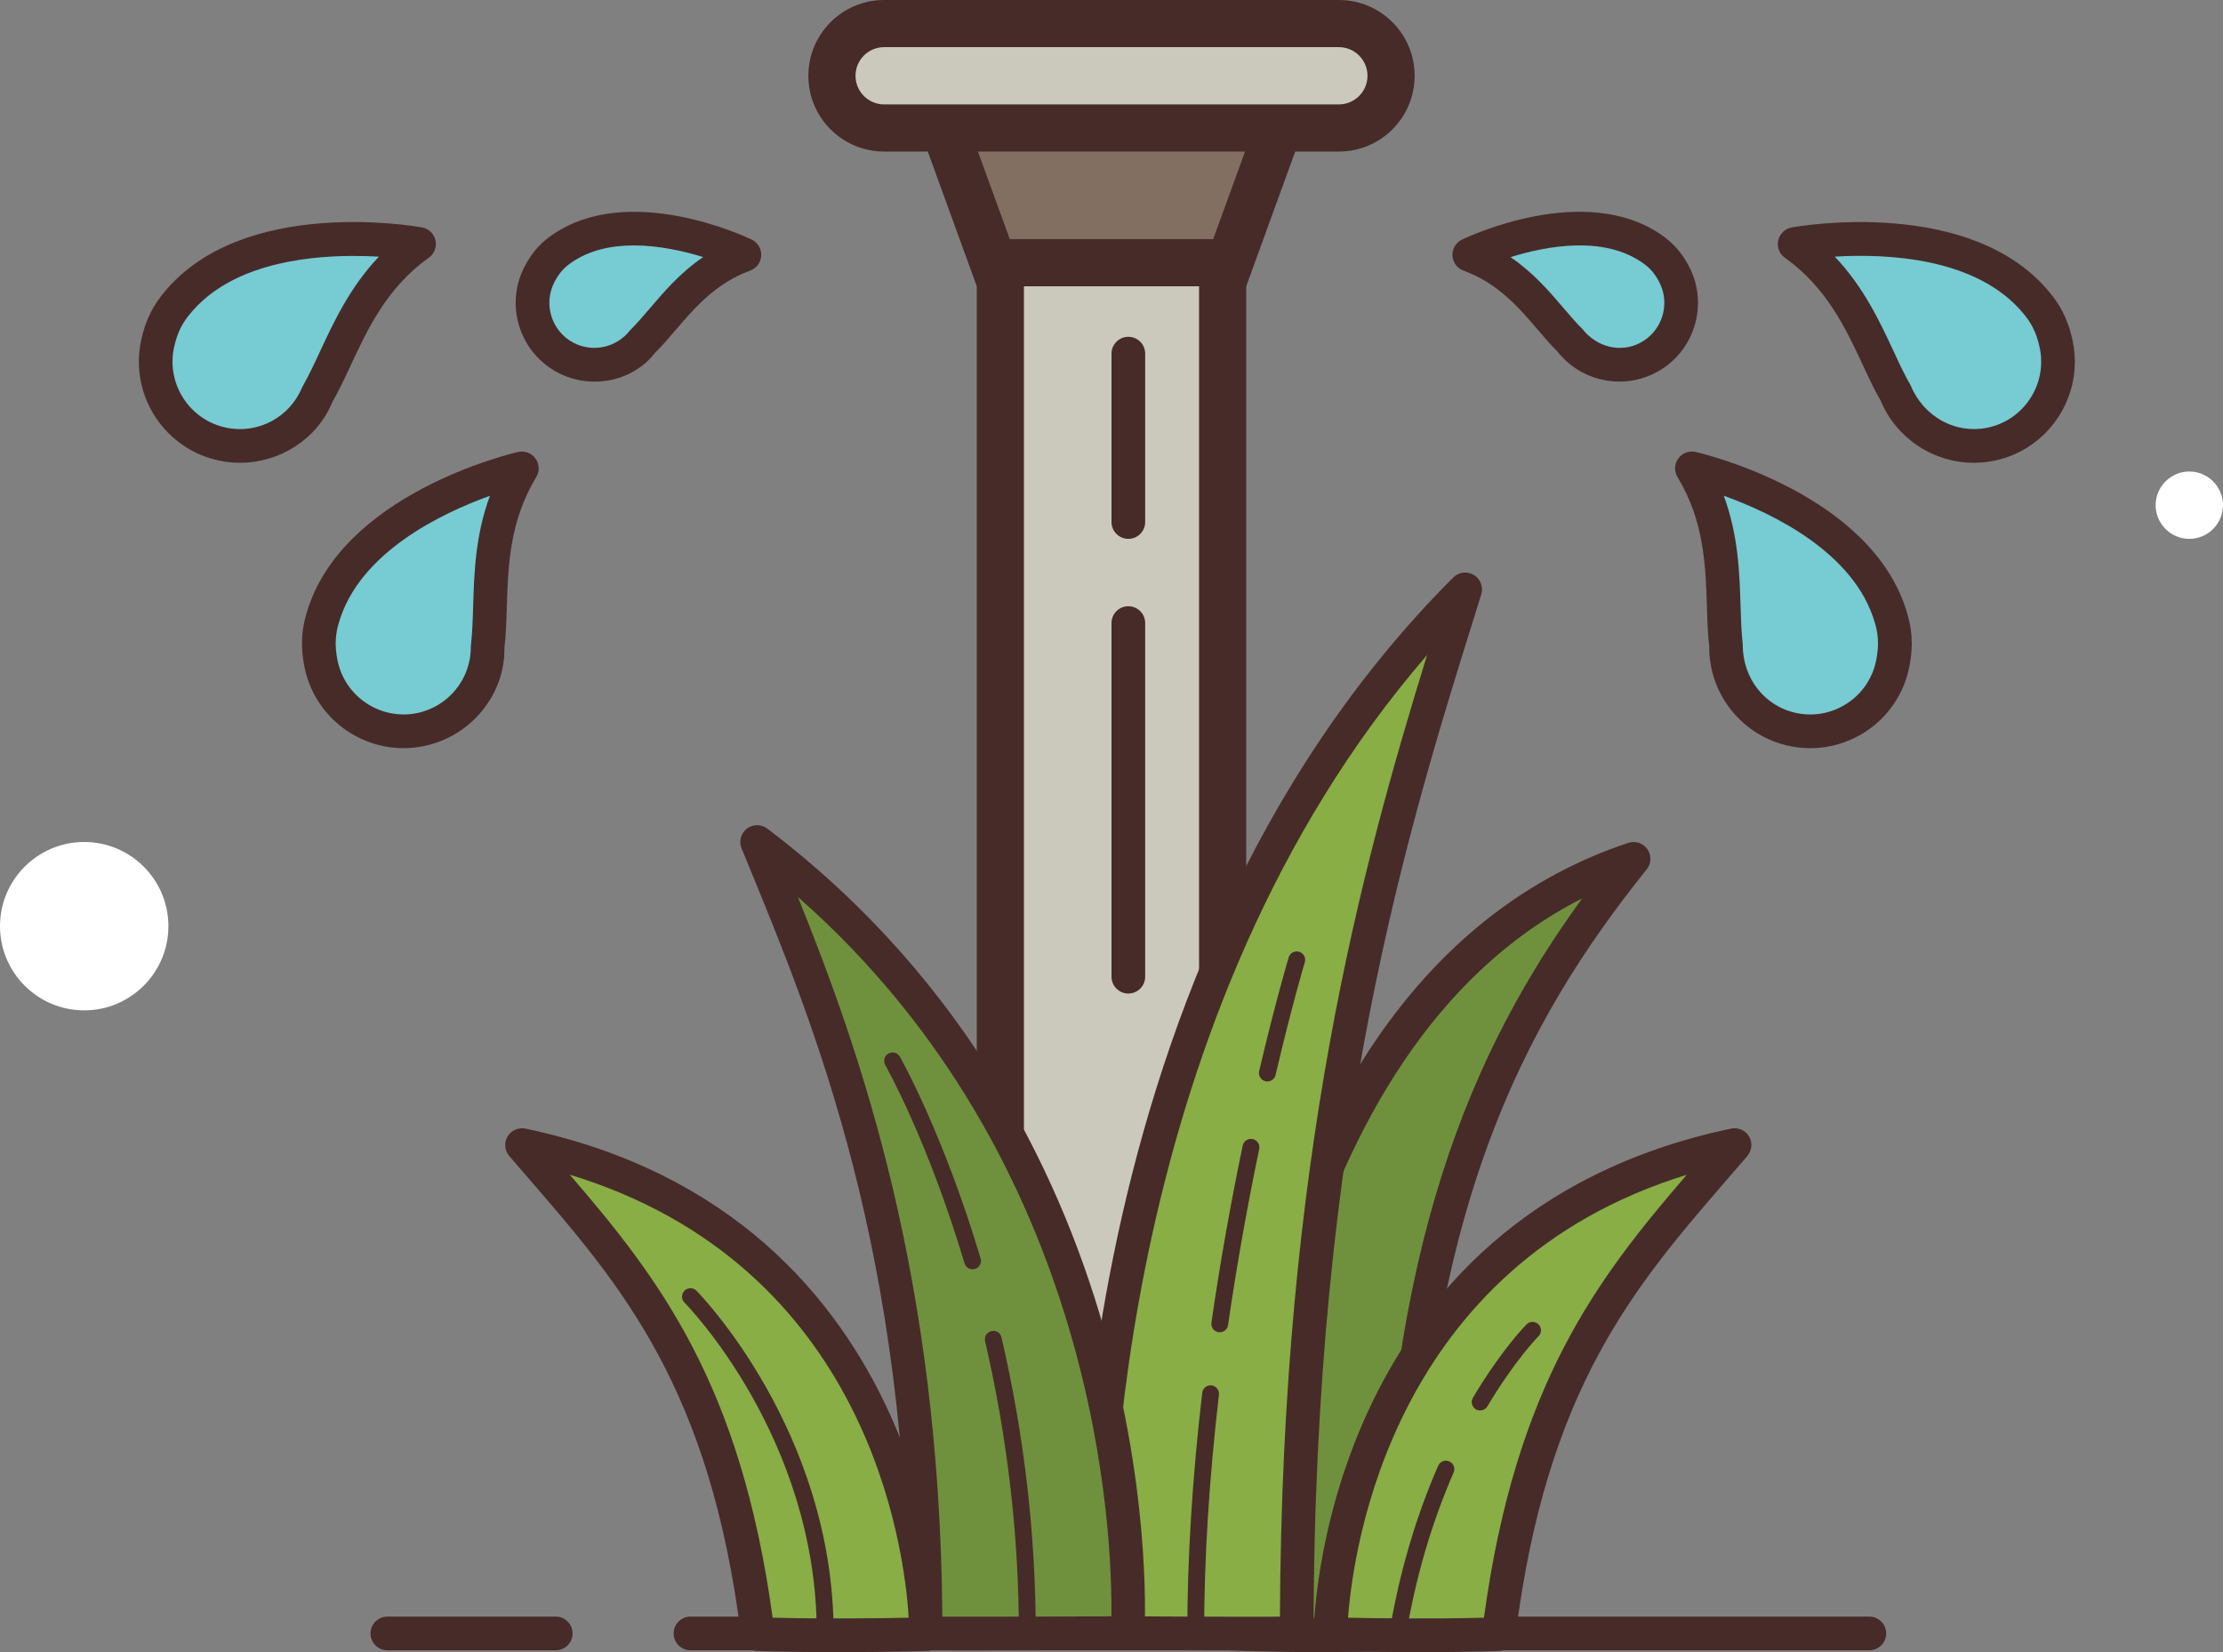 <?xml version="1.0" encoding="UTF-8" standalone="no"?>
<svg
   viewBox="0 0 66 49.055"
   width="100%"
   height="100%"
   version="1.1"
   id="svg132"
   sodipodi:docname="sprinkler.svg"
   inkscape:version="1.1 (c4e8f9e, 2021-05-24)"
   xmlns:inkscape="http://www.inkscape.org/namespaces/inkscape"
   xmlns:sodipodi="http://sodipodi.sourceforge.net/DTD/sodipodi-0.dtd"
   xmlns="http://www.w3.org/2000/svg"
   xmlns:svg="http://www.w3.org/2000/svg">
  <rect x="0" y="0" width="66" height="49.055" fill="#808080" stroke="none"/>
  <defs
     id="defs136" />
  <sodipodi:namedview
     id="namedview134"
     pagecolor="#ffffff"
     bordercolor="#666666"
     borderopacity="1.0"
     inkscape:pageshadow="2"
     inkscape:pageopacity="0.0"
     inkscape:pagecheckerboard="0"
     showgrid="false"
     fit-margin-top="0"
     fit-margin-left="0"
     fit-margin-right="0"
     fit-margin-bottom="0"
     inkscape:zoom="9.25"
     inkscape:cx="32.972973"
     inkscape:cy="25.027027"
     inkscape:window-width="3440"
     inkscape:window-height="1373"
     inkscape:window-x="0"
     inkscape:window-y="30"
     inkscape:window-maximized="1"
     inkscape:current-layer="svg132" />
  <path
     fill="#ffffff"
     d="M 2.5,25 C 1.121,25 0,26.121 0,27.5 0,28.879 1.121,30 2.5,30 3.879,30 5,28.879 5,27.5 5,26.121 3.879,25 2.5,25 Z"
     id="path16" />
  <path
     fill="#ffffff"
     d="m 65,14 c -0.551,0 -1,0.449 -1,1 0,0.551 0.449,1 1,1 0.551,0 1,-0.449 1,-1 0,-0.551 -0.449,-1 -1,-1 z"
     id="path20" />
  <path
     fill="#472b29"
     d="m 55.5,49 h -35 C 20.224,49 20,48.776 20,48.5 20,48.224 20.224,48 20.5,48 h 35 c 0.276,0 0.5,0.224 0.5,0.5 0,0.276 -0.224,0.5 -0.5,0.5 z"
     id="path22" />
  <path
     fill="#472b29"
     d="m 16.5,49 h -5 C 11.224,49 11,48.776 11,48.5 11,48.224 11.224,48 11.5,48 h 5 c 0.276,0 0.5,0.224 0.5,0.5 0,0.276 -0.224,0.5 -0.5,0.5 z"
     id="path24" />
  <rect
     width="6.6"
     height="36.1"
     x="29.7"
     y="7.7"
     fill="#cbc9bc"
     id="rect26" />
  <path
     fill="#472b29"
     d="M 35.6,8.4 V 43.1 H 33 30.4 V 8.4 h 5.2 M 37,7 h -8 v 37.5 h 4 4 z"
     id="path28" />
  <path
     fill="#472b29"
     d="M 33.5,29.5 C 33.224,29.5 33,29.276 33,29 V 18.5 c 0,-0.276 0.224,-0.5 0.5,-0.5 0.276,0 0.5,0.224 0.5,0.5 V 29 c 0,0.276 -0.224,0.5 -0.5,0.5 z"
     id="path30" />
  <path
     fill="#472b29"
     d="M 33.5,16 C 33.224,16 33,15.776 33,15.5 v -5 c 0,-0.276 0.224,-0.5 0.5,-0.5 0.276,0 0.5,0.224 0.5,0.5 v 5 c 0,0.276 -0.224,0.5 -0.5,0.5 z"
     id="path32" />
  <polygon
     fill="#836f61"
     points="55.001,28.7 53.51,32.8 46.49,32.8 44.999,28.7 "
     id="polygon34"
     transform="translate(-17,-25)" />
  <path
     fill="#472b29"
     d="M 37.001,4.4 36.019,7.1 H 29.98 L 28.998,4.4 h 8.003 M 39,3 H 27 l 2,5.5 h 8 z"
     id="path36" />
  <path
     fill="#cbc9bc"
     d="M 26.25,3.8 C 25.396,3.8 24.7,3.105 24.7,2.25 24.7,1.395 25.395,0.7 26.25,0.7 h 13.5 c 0.854,0 1.55,0.695 1.55,1.55 0,0.855 -0.695,1.55 -1.55,1.55 z"
     id="path38" />
  <path
     fill="#472b29"
     d="m 39.75,1.4 c 0.469,0 0.85,0.381 0.85,0.85 0,0.469 -0.381,0.85 -0.85,0.85 H 26.25 C 25.781,3.1 25.4,2.719 25.4,2.25 25.4,1.781 25.781,1.4 26.25,1.4 h 13.5 m 0,-1.4 H 26.25 C 25.007,0 24,1.007 24,2.25 24,3.493 25.007,4.5 26.25,4.5 h 13.5 C 40.993,4.5 42,3.493 42,2.25 42,1.007 40.993,0 39.75,0 Z"
     id="path40" />
  <path
     fill="#6f913d"
     d="m 36.5,48.5 c 0,0 0,-19 12,-23 -4,5 -7,11 -7,23 -2.375,0.125 -5,0 -5,0 z"
     id="path42" />
  <path
     fill="#472b29"
     d="M 39.155,49.055 C 37.671,49.055 36.494,49 36.476,48.999 36.21,48.987 36,48.767 36,48.5 c 0,-0.791 0.141,-19.407 12.342,-23.474 0.21,-0.07 0.441,0.007 0.568,0.188 0.127,0.182 0.119,0.425 -0.02,0.598 C 45.312,30.286 42,36.13 42,48.5 c 0,0.266 -0.208,0.485 -0.474,0.499 -0.795,0.042 -1.622,0.056 -2.371,0.056 z m -2.143,-1.036 c 0.786,0.026 2.406,0.064 3.99,0.003 0.075,-11.053 2.787,-16.959 5.969,-21.344 -8.907,4.51 -9.859,18.557 -9.959,21.341 z"
     id="path44" />
  <path
     fill="#88ae45"
     d="m 27.499,48.521 c 0,0 0,-11.995 -12,-14.52 3,3.5 6,6.5 7,14.52 2.375,0.078 5,0 5,0 z"
     id="path46" />
  <path
     fill="#472b29"
     d="m 24.844,49.055 c -0.746,0 -1.569,-0.009 -2.361,-0.035 -0.246,-0.008 -0.449,-0.194 -0.479,-0.438 -0.917,-7.358 -3.536,-10.385 -6.308,-13.59 L 15.12,34.325 c -0.139,-0.163 -0.159,-0.396 -0.051,-0.58 0.11,-0.184 0.327,-0.279 0.533,-0.234 12.256,2.579 12.397,14.886 12.397,15.01 0,0.27 -0.215,0.492 -0.485,0.5 -0.018,0 -1.191,0.034 -2.67,0.034 z m -1.905,-1.022 c 1.595,0.04 3.238,0.016 4.041,0 -0.134,-2.136 -1.226,-10.46 -10.063,-13.154 2.645,3.074 5.077,6.21 6.022,13.154 z"
     id="path48" />
  <path
     fill="#88ae45"
     d="m 39.499,48.521 c 0,0 0,-11.995 12,-14.52 -3,3.5 -6,6.5 -7,14.52 -2.375,0.078 -5,0 -5,0 z"
     id="path50" />
  <path
     fill="#472b29"
     d="m 42.154,49.055 c -1.479,0 -2.652,-0.035 -2.67,-0.035 -0.271,-0.008 -0.485,-0.229 -0.485,-0.5 0,-0.124 0.142,-12.431 12.397,-15.01 0.208,-0.045 0.424,0.05 0.533,0.234 0.108,0.184 0.088,0.418 -0.051,0.58 l -0.576,0.667 c -2.771,3.205 -5.391,6.232 -6.308,13.59 -0.03,0.244 -0.233,0.43 -0.479,0.438 -0.791,0.028 -1.615,0.036 -2.361,0.036 z m -2.131,-1.022 c 0.805,0.017 2.444,0.041 4.035,0 0.945,-6.942 3.376,-10.078 6.02,-13.151 -8.72,2.683 -9.896,11.04 -10.055,13.151 z"
     id="path52" />
  <path
     fill="#88ae45"
     d="m 32.5,48.484 c 0,0 -1,-18.984 11,-30.984 -2,6.41 -5,15.617 -5,31 -2,0.016 -6,-0.016 -6,-0.016 z"
     id="path54" />
  <path
     fill="#472b29"
     d="m 37.109,49.004 c -2.051,0 -4.613,-0.02 -4.613,-0.02 -0.265,-0.002 -0.481,-0.21 -0.495,-0.474 -0.011,-0.192 -0.873,-19.346 11.146,-31.364 0.163,-0.163 0.416,-0.193 0.612,-0.074 0.197,0.119 0.287,0.357 0.219,0.577 l -0.151,0.484 C 41.789,24.65 39,33.576 39,48.5 c 0,0.275 -0.222,0.498 -0.496,0.5 -0.4,0.003 -0.882,0.004 -1.395,0.004 z m -4.123,-1.016 c 1.014,0.007 3.4,0.021 5.015,0.015 C 38.058,34.412 40.41,25.806 42.369,19.45 33.17,30.087 32.942,45.147 32.986,47.988 Z"
     id="path56" />
  <g
     id="g62"
     transform="translate(-17,-25)">
    <path
       fill="#6f913d"
       d="m 50.479,73.489 c 0,0 1,-14.392 -11,-23.489 2,4.859 5,11.839 5,23.501 2,0.012 6,-0.012 6,-0.012 z"
       id="path58" />
    <path
       fill="#472b29"
       d="m 45.858,74.004 c -0.509,0 -0.984,-0.001 -1.382,-0.003 -0.275,-0.002 -0.497,-0.225 -0.497,-0.5 0,-11.273 -2.781,-18.019 -4.812,-22.944 l -0.15,-0.366 c -0.086,-0.209 -0.021,-0.449 0.157,-0.587 0.179,-0.137 0.428,-0.138 0.606,-0.002 12.076,9.155 11.207,23.776 11.197,23.922 -0.019,0.261 -0.234,0.464 -0.496,0.465 10e-4,0 -2.571,0.015 -4.623,0.015 z m -0.88,-1.001 c 1.615,0.004 4.004,-0.006 5.018,-0.011 0.031,-2.386 -0.335,-13.469 -9.307,-21.359 1.867,4.626 4.213,11.3 4.289,21.37 z"
       id="path60" />
  </g>
  <g
     id="g68"
     transform="translate(-17,-25)">
    <path
       fill="#77cbd2"
       d="m 29.441,32.245 c 0,0 -5.013,-0.909 -7.195,1.767 -0.248,0.304 -0.454,0.651 -0.572,1.222 -0.28,1.352 0.59,2.675 1.942,2.955 1.196,0.247 2.366,-0.406 2.814,-1.495 0.716,-1.233 1.198,-3.157 3.011,-4.449 z"
       id="path64" />
    <path
       fill="#472b29"
       d="m 24.124,38.741 c -0.201,0 -0.405,-0.02 -0.609,-0.063 -1.619,-0.335 -2.665,-1.925 -2.33,-3.545 0.148,-0.72 0.424,-1.13 0.674,-1.437 2.34,-2.873 7.457,-1.982 7.671,-1.943 0.198,0.036 0.355,0.187 0.399,0.383 0.044,0.196 -0.034,0.4 -0.198,0.516 -1.243,0.886 -1.814,2.114 -2.319,3.197 -0.185,0.396 -0.358,0.769 -0.548,1.095 -0.445,1.087 -1.549,1.797 -2.74,1.797 z m 3.372,-6.142 c -1.551,0 -3.691,0.293 -4.862,1.729 -0.183,0.223 -0.365,0.5 -0.471,1.007 -0.223,1.08 0.475,2.14 1.555,2.364 0.942,0.197 1.885,-0.309 2.251,-1.196 0.205,-0.363 0.365,-0.708 0.536,-1.076 0.405,-0.87 0.887,-1.903 1.744,-2.806 -0.227,-0.013 -0.481,-0.022 -0.753,-0.022 z"
       id="path66" />
  </g>
  <g
     id="g74"
     transform="translate(-17,-25)">
    <path
       fill="#77cbd2"
       d="m 32.494,38.906 c 0,0 -4.966,1.138 -5.917,4.457 -0.108,0.377 -0.161,0.777 -0.044,1.348 0.275,1.353 1.595,2.227 2.948,1.951 1.197,-0.244 2.015,-1.305 1.998,-2.483 0.172,-1.414 -0.143,-3.371 1.015,-5.273 z"
       id="path70" />
    <path
       fill="#472b29"
       d="m 28.98,47.214 c -1.396,0 -2.65,-0.982 -2.939,-2.402 -0.146,-0.721 -0.055,-1.206 0.055,-1.586 1.021,-3.561 6.071,-4.757 6.286,-4.806 0.194,-0.045 0.4,0.032 0.517,0.195 0.118,0.163 0.126,0.381 0.021,0.552 -0.794,1.305 -0.836,2.659 -0.873,3.853 -0.013,0.437 -0.026,0.847 -0.072,1.221 0.024,1.372 -0.984,2.625 -2.395,2.912 -0.201,0.041 -0.401,0.061 -0.6,0.061 z m 2.566,-7.493 c -1.436,0.517 -3.889,1.686 -4.489,3.78 -0.079,0.277 -0.139,0.603 -0.035,1.111 0.22,1.081 1.282,1.781 2.359,1.561 0.939,-0.191 1.611,-1.026 1.598,-1.986 0.046,-0.414 0.057,-0.794 0.069,-1.199 0.029,-0.959 0.064,-2.099 0.498,-3.267 z"
       id="path72" />
  </g>
  <g
     id="g80"
     transform="translate(-17,-25)">
    <path
       fill="#77cbd2"
       d="m 39.102,32.564 c 0,0 -3.372,-1.63 -5.443,-0.164 -0.235,0.167 -0.449,0.372 -0.645,0.753 -0.464,0.903 -0.109,2.01 0.794,2.474 0.798,0.41 1.755,0.178 2.287,-0.505 0.749,-0.732 1.469,-1.999 3.007,-2.558 z"
       id="path76" />
    <path
       fill="#472b29"
       d="m 34.655,36.332 c -0.364,0 -0.733,-0.083 -1.076,-0.26 -1.146,-0.589 -1.6,-2.001 -1.01,-3.147 0.262,-0.509 0.565,-0.766 0.801,-0.932 2.286,-1.619 5.801,0.05 5.949,0.122 0.181,0.088 0.292,0.275 0.281,0.476 -0.01,0.201 -0.14,0.376 -0.328,0.444 -1.021,0.371 -1.656,1.113 -2.216,1.768 -0.212,0.248 -0.411,0.481 -0.612,0.677 -0.423,0.548 -1.095,0.852 -1.789,0.852 z m 1.165,-4.045 c -0.662,0 -1.326,0.135 -1.872,0.521 -0.184,0.13 -0.338,0.278 -0.49,0.573 -0.337,0.656 -0.077,1.464 0.578,1.801 0.569,0.293 1.269,0.138 1.664,-0.368 0.227,-0.228 0.405,-0.438 0.597,-0.662 0.417,-0.489 0.904,-1.06 1.58,-1.519 -0.567,-0.175 -1.311,-0.346 -2.057,-0.346 z"
       id="path78" />
  </g>
  <g
     id="g86"
     transform="translate(-17,-25)">
    <path
       fill="#77cbd2"
       d="m 70.283,32.245 c 0,0 5.013,-0.909 7.195,1.767 0.248,0.304 0.454,0.651 0.572,1.222 0.28,1.352 -0.59,2.675 -1.942,2.955 -1.196,0.247 -2.366,-0.406 -2.814,-1.495 -0.716,-1.233 -1.198,-3.157 -3.011,-4.449 z"
       id="path82" />
    <path
       fill="#472b29"
       d="m 75.602,38.741 c -1.192,0 -2.301,-0.717 -2.771,-1.856 -0.16,-0.266 -0.334,-0.638 -0.519,-1.035 -0.505,-1.083 -1.076,-2.311 -2.319,-3.197 -0.164,-0.117 -0.242,-0.32 -0.198,-0.516 0.044,-0.196 0.201,-0.347 0.399,-0.383 0.215,-0.04 5.329,-0.93 7.671,1.943 0.25,0.306 0.525,0.717 0.674,1.437 0.335,1.62 -0.711,3.211 -2.33,3.546 -0.203,0.04 -0.406,0.061 -0.607,0.061 z M 71.473,32.62 c 0.859,0.903 1.341,1.937 1.746,2.807 0.171,0.368 0.331,0.713 0.507,1.016 0.395,0.948 1.344,1.449 2.28,1.257 1.08,-0.223 1.777,-1.284 1.555,-2.364 -0.105,-0.507 -0.288,-0.784 -0.471,-1.007 -1.379,-1.694 -4.091,-1.802 -5.617,-1.709 z"
       id="path84" />
  </g>
  <g
     id="g92"
     transform="translate(-17,-25)">
    <path
       fill="#77cbd2"
       d="m 67.23,38.906 c 0,0 4.966,1.138 5.917,4.457 0.108,0.377 0.161,0.777 0.044,1.348 -0.275,1.353 -1.595,2.227 -2.948,1.951 -1.197,-0.244 -2.015,-1.305 -1.998,-2.483 -0.172,-1.414 0.143,-3.371 -1.015,-5.273 z"
       id="path88" />
    <path
       fill="#472b29"
       d="m 70.749,47.215 c -0.201,0 -0.403,-0.02 -0.604,-0.061 -1.41,-0.287 -2.42,-1.54 -2.399,-2.98 -0.042,-0.307 -0.056,-0.717 -0.068,-1.154 -0.037,-1.195 -0.079,-2.549 -0.873,-3.853 -0.104,-0.172 -0.097,-0.389 0.021,-0.552 0.117,-0.163 0.32,-0.24 0.517,-0.195 0.215,0.049 5.266,1.245 6.286,4.807 0.109,0.38 0.201,0.865 0.055,1.586 -0.16,0.785 -0.616,1.461 -1.284,1.904 -0.499,0.327 -1.069,0.498 -1.651,0.498 z m -2.572,-7.496 c 0.435,1.169 0.47,2.309 0.499,3.27 0.013,0.405 0.023,0.785 0.065,1.131 -0.01,1.027 0.663,1.862 1.603,2.053 0.521,0.107 1.057,0.003 1.503,-0.292 0.445,-0.295 0.749,-0.745 0.855,-1.269 0.104,-0.508 0.044,-0.834 -0.035,-1.111 -0.602,-2.099 -3.056,-3.266 -4.49,-3.782 z"
       id="path90" />
  </g>
  <g
     id="g98"
     transform="translate(-17,-25)">
    <path
       fill="#77cbd2"
       d="m 60.622,32.564 c 0,0 3.372,-1.63 5.443,-0.164 0.235,0.167 0.449,0.372 0.645,0.753 0.464,0.903 0.109,2.01 -0.794,2.474 -0.798,0.41 -1.755,0.178 -2.287,-0.505 -0.75,-0.732 -1.469,-1.999 -3.007,-2.558 z"
       id="path94" />
    <path
       fill="#472b29"
       d="m 65.08,36.33 c -0.702,0 -1.391,-0.316 -1.846,-0.9 -0.155,-0.146 -0.354,-0.378 -0.565,-0.625 -0.561,-0.656 -1.195,-1.399 -2.218,-1.77 -0.188,-0.069 -0.318,-0.244 -0.328,-0.444 -0.011,-0.201 0.101,-0.388 0.281,-0.476 0.148,-0.072 3.662,-1.741 5.949,-0.122 0.235,0.167 0.539,0.424 0.801,0.932 0.59,1.146 0.137,2.558 -1.01,3.148 -0.338,0.173 -0.703,0.257 -1.064,0.257 z m -3.233,-3.695 c 0.677,0.459 1.164,1.031 1.582,1.521 0.19,0.223 0.369,0.433 0.55,0.61 0.438,0.556 1.139,0.711 1.709,0.418 0.655,-0.337 0.915,-1.145 0.578,-1.801 -0.152,-0.296 -0.307,-0.443 -0.49,-0.573 -1.163,-0.824 -2.859,-0.509 -3.929,-0.175 z"
       id="path96" />
  </g>
  <g
     id="g102"
     transform="translate(-17,-25)">
    <path
       fill="#472b29"
       d="m 52.5,73.75 c -0.138,0 -0.25,-0.112 -0.25,-0.25 0,-2.224 0.149,-4.628 0.444,-7.146 0.016,-0.137 0.145,-0.236 0.277,-0.219 0.137,0.016 0.235,0.14 0.219,0.277 -0.292,2.499 -0.44,4.884 -0.44,7.088 0,0.138 -0.112,0.25 -0.25,0.25 z"
       id="path100" />
  </g>
  <g
     id="g106"
     transform="translate(-17,-25)">
    <path
       fill="#472b29"
       d="m 53.214,64.557 c -0.012,0 -0.023,-0.001 -0.036,-0.002 -0.136,-0.02 -0.231,-0.146 -0.211,-0.283 0.245,-1.707 0.558,-3.475 0.928,-5.257 0.028,-0.135 0.164,-0.222 0.296,-0.194 0.136,0.028 0.222,0.161 0.194,0.296 -0.368,1.771 -0.679,3.53 -0.924,5.226 -0.018,0.124 -0.124,0.214 -0.247,0.214 z"
       id="path104" />
  </g>
  <g
     id="g110"
     transform="translate(-17,-25)">
    <path
       fill="#472b29"
       d="m 54.628,57.111 c -0.019,0 -0.038,-0.002 -0.057,-0.007 -0.135,-0.031 -0.219,-0.166 -0.187,-0.301 0.486,-2.073 0.872,-3.363 0.876,-3.376 0.039,-0.132 0.175,-0.207 0.312,-0.167 0.132,0.04 0.207,0.179 0.167,0.312 -0.004,0.012 -0.386,1.29 -0.868,3.346 -0.026,0.115 -0.13,0.193 -0.243,0.193 z"
       id="path108" />
  </g>
  <g
     id="g114"
     transform="translate(-17,-25)">
    <path
       fill="#472b29"
       d="m 47.5,73.75 c -0.138,0 -0.25,-0.112 -0.25,-0.25 0,-2.891 -0.338,-5.81 -1.003,-8.677 -0.031,-0.135 0.052,-0.269 0.187,-0.3 0.142,-0.033 0.27,0.052 0.3,0.187 0.675,2.904 1.017,5.862 1.017,8.79 -10e-4,0.138 -0.113,0.25 -0.251,0.25 z"
       id="path112" />
  </g>
  <g
     id="g118"
     transform="translate(-17,-25)">
    <path
       fill="#472b29"
       d="m 45.875,62.688 c -0.107,0 -0.207,-0.07 -0.239,-0.179 -1.088,-3.651 -2.34,-5.863 -2.353,-5.885 -0.068,-0.12 -0.027,-0.273 0.093,-0.341 0.119,-0.069 0.272,-0.027 0.341,0.093 0.013,0.022 1.294,2.285 2.397,5.99 0.04,0.132 -0.035,0.271 -0.168,0.311 -0.023,0.007 -0.048,0.011 -0.071,0.011 z"
       id="path116" />
  </g>
  <g
     id="g122"
     transform="translate(-17,-25)">
    <path
       fill="#472b29"
       d="m 41.5,73.75 c -0.138,0 -0.25,-0.112 -0.25,-0.25 0,-5.829 -3.888,-9.784 -3.927,-9.823 -0.098,-0.098 -0.098,-0.256 0,-0.354 0.098,-0.098 0.256,-0.098 0.354,0 0.041,0.041 4.073,4.143 4.073,10.177 0,0.138 -0.112,0.25 -0.25,0.25 z"
       id="path120" />
  </g>
  <g
     id="g126"
     transform="translate(-17,-25)">
    <path
       fill="#472b29"
       d="m 58.5,73.75 c -0.014,0 -0.027,-0.001 -0.041,-0.003 -0.137,-0.023 -0.229,-0.151 -0.206,-0.288 0.291,-1.745 0.777,-3.406 1.446,-4.938 0.055,-0.126 0.201,-0.186 0.329,-0.129 0.127,0.055 0.185,0.203 0.13,0.329 -0.652,1.494 -1.128,3.116 -1.411,4.82 -0.02,0.122 -0.127,0.209 -0.247,0.209 z"
       id="path124" />
  </g>
  <g
     id="g130"
     transform="translate(-17,-25)">
    <path
       fill="#472b29"
       d="m 60.945,66.88 c -0.044,0 -0.088,-0.011 -0.128,-0.035 -0.118,-0.071 -0.157,-0.224 -0.087,-0.343 0.851,-1.43 1.563,-2.149 1.593,-2.179 0.098,-0.097 0.256,-0.098 0.354,0 0.098,0.097 0.098,0.256 0,0.353 -0.007,0.007 -0.701,0.71 -1.517,2.081 -0.047,0.079 -0.13,0.123 -0.215,0.123 z"
       id="path128" />
  </g>
</svg>
